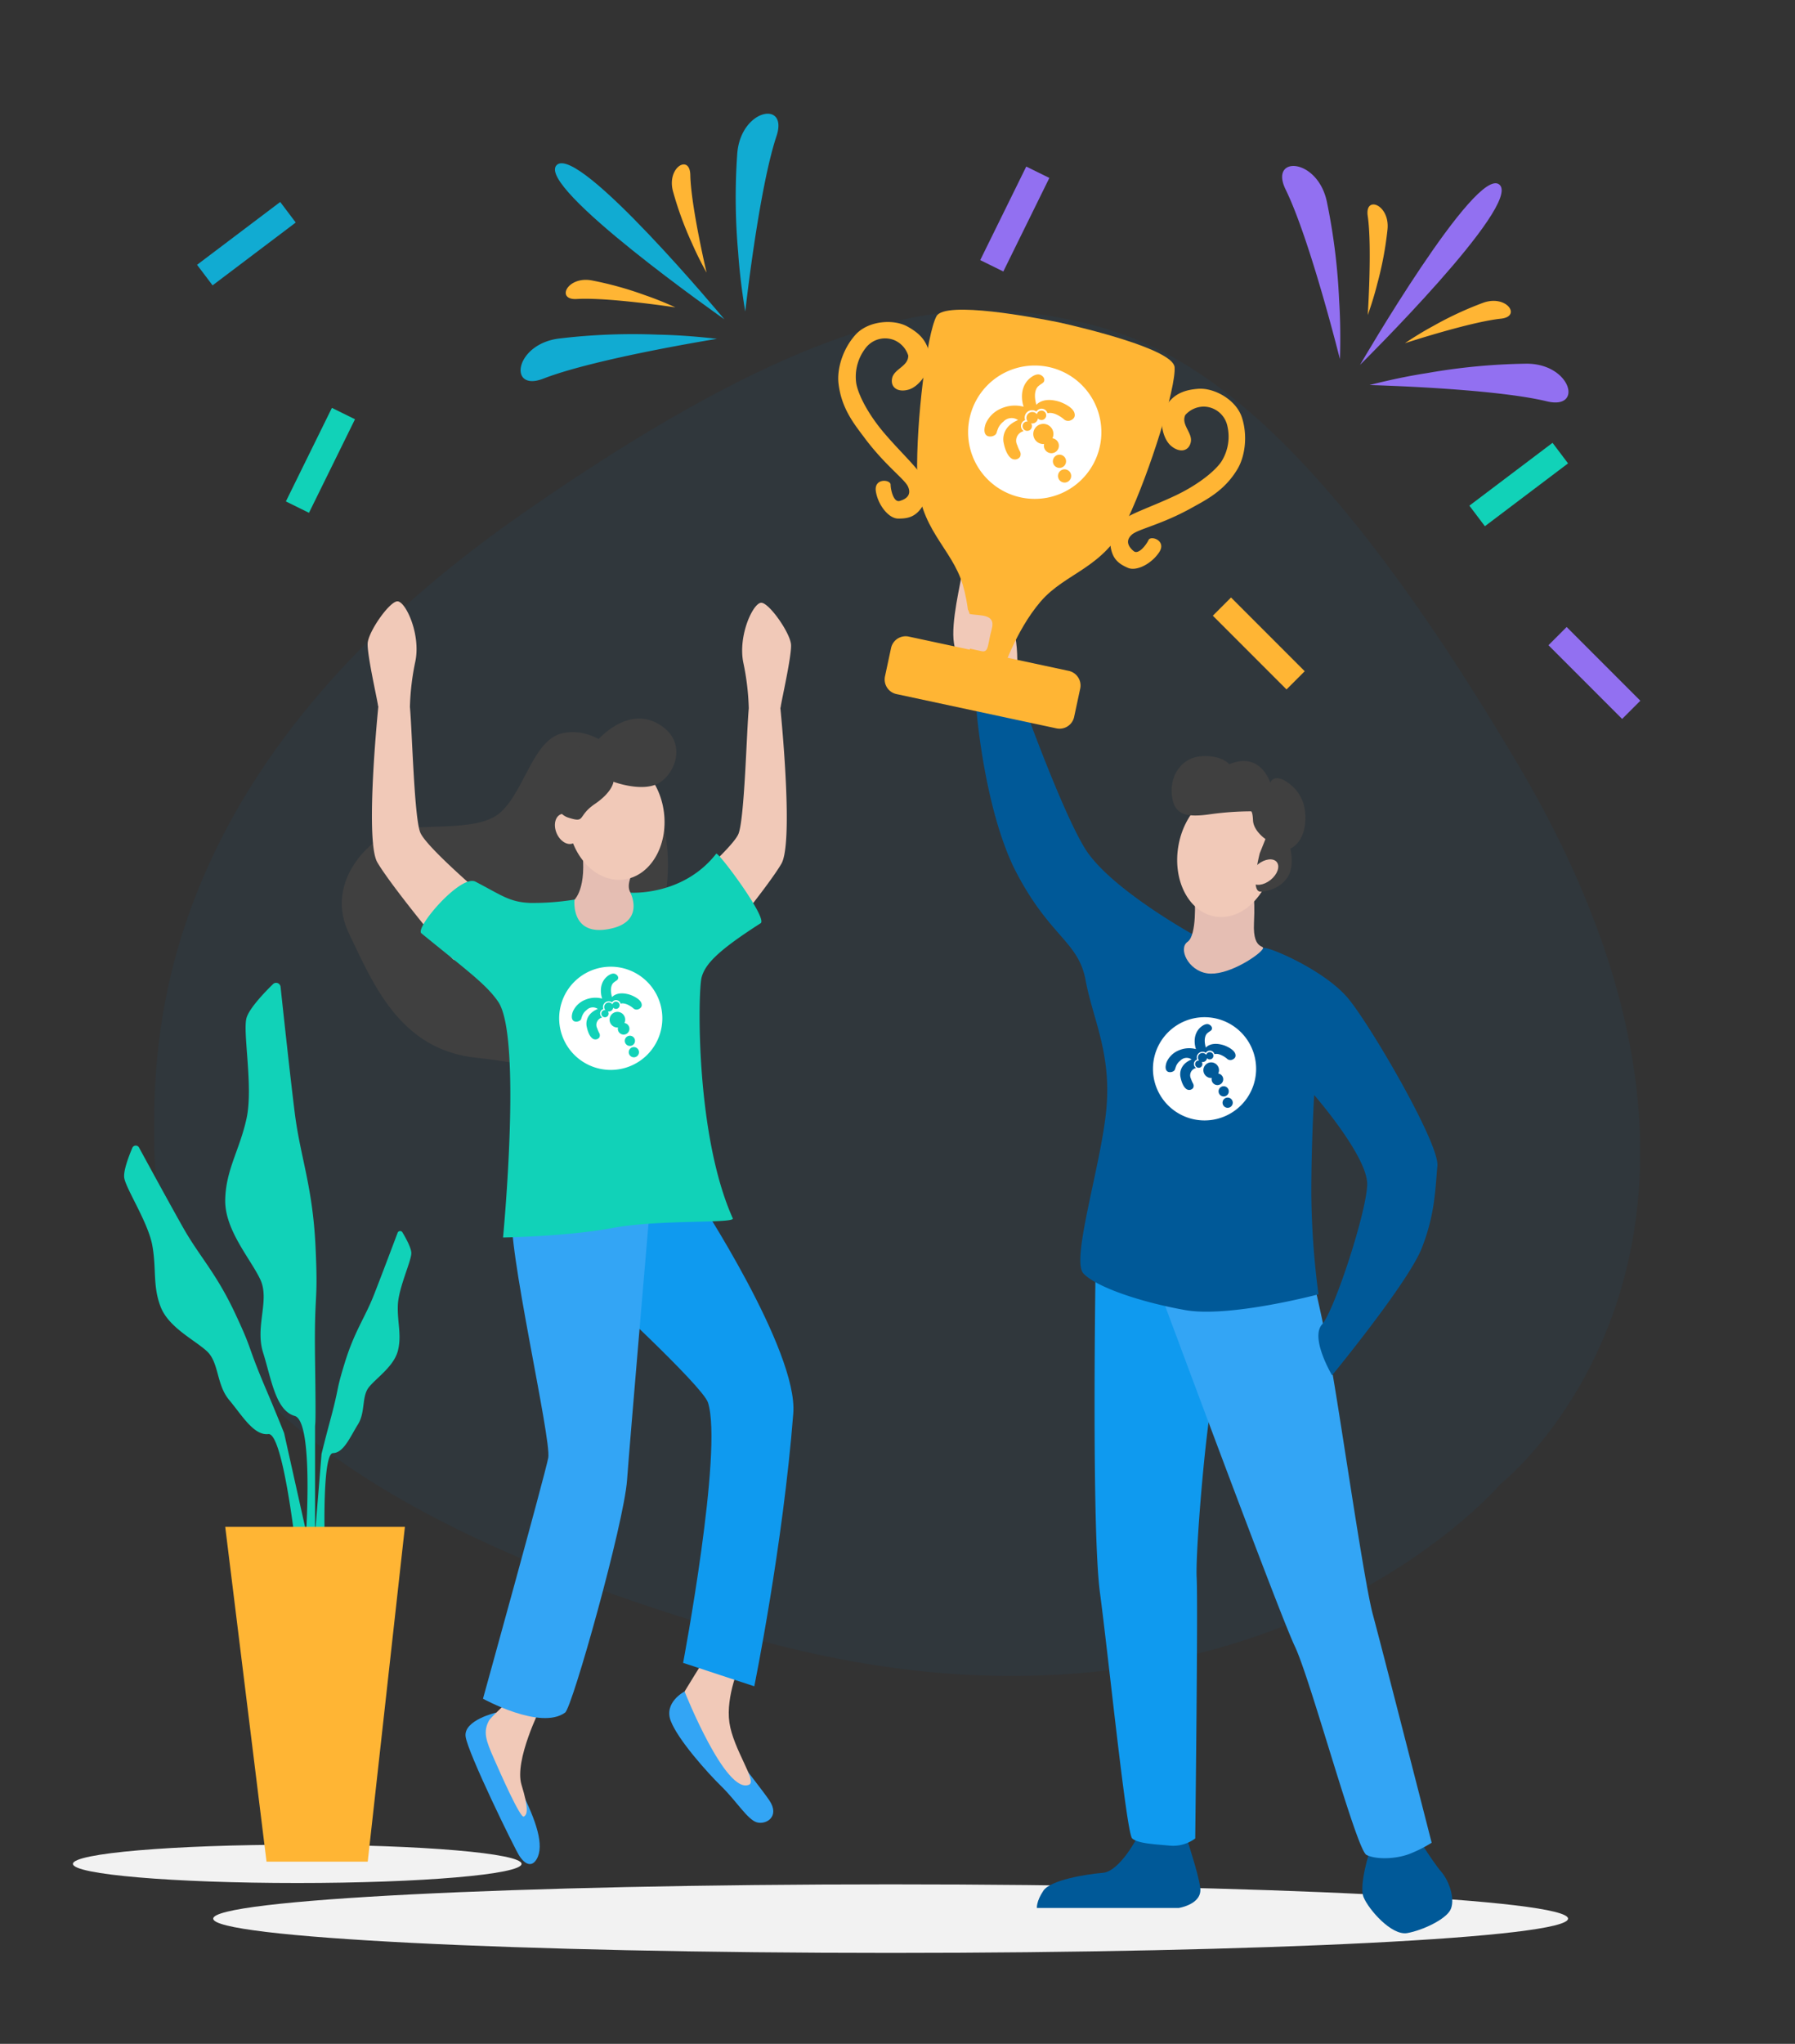 <svg xmlns="http://www.w3.org/2000/svg" xmlns:xlink="http://www.w3.org/1999/xlink" width="522" height="594" viewBox="0 0 522 594"><rect x="0" y="0" width="522" height="594" fill="#333333" stroke="none"/><defs><style>.a,.b{fill:none;}.a{stroke:#707070;}.c{clip-path:url(#a);}.d{clip-path:url(#b);}.e{fill:#f2f2f2;}.f{clip-path:url(#c);}.g{opacity:0.07;}.h{fill:#0067b0;}.i{clip-path:url(#f);}.j{fill:#404040;}.k{fill:#e5beb3;}.l{fill:#f1c9b8;}.m{fill:#33a5f5;}.n{fill:#0f9aef;}.o{fill:#11d2b8;}.p{fill:#fff;}.q{fill:#005998;}.r{fill:#ffb534;}.s{clip-path:url(#g);}.t{clip-path:url(#h);}.u{fill:#9270f1;}.v{clip-path:url(#i);}.w{fill:#11abd2;}</style><clipPath id="a"><rect class="a" width="522" height="594" transform="translate(-13398 3097)"/></clipPath><clipPath id="b"><rect class="b" width="394" height="19.926"/></clipPath><clipPath id="c"><rect class="b" width="432.22" height="396.998"/></clipPath><clipPath id="f"><rect class="b" width="322.936" height="471.858"/></clipPath><clipPath id="g"><rect class="b" width="130.459" height="261.611"/></clipPath><clipPath id="h"><rect class="b" width="83.268" height="68.727"/></clipPath><clipPath id="i"><rect class="b" width="74.977" height="77.709"/></clipPath></defs><g class="c" transform="translate(13398 -3097)"><g transform="translate(-13336 3644.639)"><g class="d" transform="translate(0 0)"><path class="e" d="M394,9.963c0,5.5-88.2,9.963-197,9.963S0,15.465,0,9.963,88.2,0,197,0,394,4.46,394,9.963" transform="translate(0.001 0)"/></g></g><g transform="translate(-13353.22 3187.101)"><g class="f"><g class="f"><g class="g"><g class="f"><path class="h" d="M0,239.368C0,208.04,2.462,132.117,107.039,59.231,193.191-.815,232.351-3.425,261.069,1.8S328.947,17.46,396.824,132.33C479.4,272.08,391.6,341.185,391.6,341.185s-73.1,86.153-219.3,44.382S0,288.971,0,239.368" transform="translate(0 0)"/></g></g></g></g></g><g transform="translate(-13298.604 3187)"><g class="i"><path class="j" d="M79.209,208.385s-6.042-6.875-14.793-5.208S53.165,220.053,46.081,226.3s-25.21,2.5-32.294,5.835-18.544,15.21-11.668,29.378S16.7,295.269,39.2,297.56s34.17,10,44.588-14.376,13.742-40.369,8.85-56.959-13.434-17.84-13.434-17.84" transform="translate(0 -80.14)"/><path class="k" d="M128.786,265.821s-2.709,4.167-1.042,6.668,5.484,13.658-6.25,15.278c-12.571,1.737-10.626-12.779-10.626-12.779s3.958-2.5,2.917-13.751c-.212-2.291,15,4.584,15,4.584" transform="translate(-43.744 -102.989)"/><path class="l" d="M108.706,234.408c1.231,9.819,8.461,17,16.149,16.034s12.922-9.705,11.691-19.525-8.461-17-16.149-16.034-12.923,9.705-11.691,19.525" transform="translate(-42.862 -84.833)"/><path class="l" d="M102.927,247.767c.993,2.329,3.128,3.649,4.768,2.95s2.165-3.155,1.173-5.483-3.128-3.65-4.768-2.95-2.165,3.155-1.173,5.484" transform="translate(-40.452 -95.615)"/><path class="j" d="M114.1,203.1s9.821-11.937,19.793-3.958c6.251,5,3.125,13.334-1.667,16.043s-13.126-.417-13.126-.417-.208,2.917-5.417,6.459-2.5,5.626-7.709,3.959-5.834-11.043-1.875-16.251a15.739,15.739,0,0,1,10-5.835" transform="translate(-40.101 -77.565)"/><path class="m" d="M161.841,663.724s-6.126,3.129-4.007,8.581,10.489,14.859,14.779,19.053,7.529,9.576,10.214,10.379,6.838-1.622,3.679-6.351-24.665-31.663-24.665-31.663" transform="translate(-62.16 -262.134)"/><path class="l" d="M180.953,647.775s-4.3,9.413-3.167,17.173,8.06,16.931,5.761,18.019c-6.78,3.209-18.8-27.062-18.8-27.062s5.7-9.383,7.239-11.494,8.968,3.364,8.968,3.364" transform="translate(-65.066 -254.315)"/><path class="m" d="M68.416,673.833s-9.56,2.192-8.93,6.961,14.164,32.381,15.566,34.584c1.766,2.777,3.739,3.384,5.1,1.056,2.335-3.993-.195-11.189-4.46-19.775s-8.5-19.872-8.5-19.872Z" transform="translate(-23.482 -266.126)"/><path class="l" d="M85.158,667.926s-7.736,15.377-5.577,22.42,1.715,8.709.676,9.275-6.982-12.975-8.694-16.864c-2.268-5.15-3.29-7.816-1.344-11.187.531-.92,9.2-9,9.2-9Z" transform="translate(-27.326 -261.677)"/><path class="n" d="M149.567,425.8s29.558,44.83,28.128,63.13c-3.006,38.476-11.34,79.313-11.34,79.313l-20.7-6.806s11.667-61.672,7.242-75.632c-1.533-4.836-32.939-33.683-32.939-33.683l-2.481-22.155Z" transform="translate(-46.398 -168.167)"/><path class="m" d="M116.219,431.967s-5.616,65.474-6.459,77.09c-.922,12.709-15.924,66.047-18.007,67.576-7.132,5.23-23.891-4.028-23.891-4.028S85.819,507.877,86.841,502.6s-12.293-62.714-10.417-71.256,39.8.625,39.8.625" transform="translate(-26.802 -168.918)"/><path class="l" d="M27.735,207.291c-1.783-4.316-2.379-29.7-3.017-36.513a73.034,73.034,0,0,1,1.571-13.2c1.665-7.957-2.911-17.688-5.278-17.485s-8.393,8.844-8.582,12.2,2.865,16.609,3.013,18.118a.414.414,0,0,0,.093.21c-.644,6.578-3.674,39.507-.3,45.314,3.75,6.459,19.169,25.315,21.981,28.127S50.55,229.481,50.55,229.481s-20.836-17.4-22.815-22.19" transform="translate(-4.906 -55.329)"/><path class="l" d="M175.732,207.98c1.783-4.317,2.379-29.7,3.017-36.514a73.04,73.04,0,0,0-1.571-13.2c-1.665-7.956,2.911-17.688,5.278-17.485s8.393,8.845,8.582,12.2-2.865,16.608-3.013,18.118a.421.421,0,0,1-.093.211c.644,6.577,3.674,39.505.3,45.314-3.75,6.459-19.169,25.315-21.981,28.127s-13.335-14.584-13.335-14.584,20.836-17.4,22.815-22.19" transform="translate(-60.394 -55.601)"/><path class="o" d="M98.911,272.621s15.26,1.076,24.948-11.321c.551-.706,15.109,18.808,12.918,20.21-12.258,7.848-16.128,11.807-17.17,15.765s-1.9,45.56,9.078,70.007c.688,1.532-21.53.278-34.864,2.778s-31.948,2.778-31.948,2.778,5.588-58.153-1.389-68.479c-3.472-5.139-9.758-9.619-22.363-19.932-1.946-1.593,11.44-17.233,15.73-15,7.814,4.063,9.9,5.938,15.958,6.181a75.434,75.434,0,0,0,12.848-.972s-1.18,10.209,9.237,8.681c11.692-1.715,7.014-10.7,7.014-10.7" transform="translate(-14.98 -103.192)"/><path class="p" d="M119.48,315.586a15,15,0,1,0,15,15,15,15,0,0,0-15-15m-.627,13.643a1.057,1.057,0,1,1-1.056-1.058c.036,0,.07,0,.105.005a1.319,1.319,0,1,1,2.066-1.633,1.061,1.061,0,1,1,.228.941,1.318,1.318,0,0,1-1.307,1.138,1.355,1.355,0,0,1-.244-.024,1.052,1.052,0,0,1,.209.629m2.685,4.4a1.653,1.653,0,0,1,.049-.388c-.057,0-.114.016-.172.016a2.27,2.27,0,1,1,2.268-2.27,2.242,2.242,0,0,1-.226.972,1.687,1.687,0,1,1-1.919,1.669m2.021,3.506a1.485,1.485,0,1,1,1.485,1.485,1.485,1.485,0,0,1-1.485-1.485m2.642,4.786a1.485,1.485,0,1,1,1.485-1.485,1.486,1.486,0,0,1-1.485,1.485M127.355,328a1.433,1.433,0,0,1-1.41-.412s-2.035-1.722-3.59-1.256a1.381,1.381,0,0,0-2.5-.394,1.659,1.659,0,0,0-.955-.3,1.666,1.666,0,0,0-1.574,2.25,1.373,1.373,0,0,0-.31,2.461,2.194,2.194,0,0,0-1.471,3.157,7.933,7.933,0,0,0,.566,1.325,1.367,1.367,0,0,1,.054,1.312,1.423,1.423,0,0,1-2.16.163s-1.012-.722-1.53-3.375c0,0-.858-3.378,3.245-5.07a2.524,2.524,0,0,0-3.29.347,3.838,3.838,0,0,0-1.346,1.922,1.967,1.967,0,0,0-.089.254.726.726,0,0,0-.052.167,1.083,1.083,0,0,1-.565.762,1.857,1.857,0,0,1-1.26.214s-1.571-.157-.693-2.818a6.547,6.547,0,0,1,3.463-3.441,7.677,7.677,0,0,1,5.091-.412s-1.369-3.647,1.128-6.155c0,0,1.606-1.628,2.789-.944,0,0,1.013.5.672,1.411-.095.271-.606.561-.606.561a7.282,7.282,0,0,0-.663.5s-1.366.966-.445,4.2c0,0,1.453-1.933,5.34-.652,0,0,3.156,1.1,3.286,2.786,0,0,.244.987-1.126,1.436" transform="translate(-41.263 -124.639)"/><path class="l" d="M311.757,160.254s2.083-10.418-.625-19.376-13.751-20.211-14.793-14.377-3.75,17.085-1.667,21.877,6.251,7.709,7.709,12.292,9.376-.416,9.376-.416" transform="translate(-116.076 -49.326)"/><path class="q" d="M363.459,731.947s-5.209,10.209-10.209,10.626-15.21,2.084-17.294,5.209-1.875,5-1.875,5h41.254s6.876-1.042,6.251-5.834-3.959-13.96-4.375-16.251-13.752,1.249-13.752,1.249" transform="translate(-131.941 -288.28)"/><path class="q" d="M492.744,735.594s-3.334,10.209-1.875,13.752,8.126,11.25,12.709,10.417,11.043-3.959,12.5-6.667,0-8.126-2.708-11.252-8.542-12.709-8.542-12.709Z" transform="translate(-193.72 -287.967)"/><path class="n" d="M362.118,458.338s-1.25,76.674,1.25,95.425,7.709,70.007,9.376,71.465,6.25,1.667,10.834,2.084a10.7,10.7,0,0,0,7.5-2.084s.833-67.923.416-75.84,3.126-50.422,5.418-55.213-14.793-36.046-14.793-36.046Z" transform="translate(-142.893 -180.935)"/><path class="m" d="M393.658,469.4s34.378,92.716,38.962,102.3,17.918,59.172,20.835,60.63,9.167,1.251,13.335-.625a37.509,37.509,0,0,0,5.625-2.916s-14.376-56.256-17.085-66.256-9.584-58.756-12.5-74.383-5.209-24.168-5.209-24.168Z" transform="translate(-155.473 -183.248)"/><path class="q" d="M368.825,252.356s-25.211-13.752-32.5-25.627-19.585-46.671-19.585-46.671-11.876-4.584-12.293-1.042,2.292,36.462,12.085,55.005,17.918,19.793,20,31.045,7.5,21.043,6.043,37.3-10.418,43.962-6.667,47.921,16.668,8.334,29.586,10.625,38.753-4.583,38.753-4.583a237.553,237.553,0,0,1-2.083-29.378c0-14.793.833-28.544.833-28.544s15.626,17.918,15.418,26.044-9.584,36.67-13.126,40.629,2.917,14.793,2.917,14.793,22.085-26.878,26.044-36.879,3.958-17.5,4.584-23.961S419.663,278.609,413,270.483,390.7,255.69,388.618,255.69s-19.794-3.334-19.794-3.334" transform="translate(-120.222 -70.171)"/><path class="k" d="M407.9,281.065s.695,10.556-2.083,12.5.139,8.335,5.695,9.168,14.029-4.585,15.835-6.668-2.639.834-2.223-7.917-.555-10-.555-10Z" transform="translate(-159.855 -109.853)"/><path class="l" d="M429.368,251.941c-1.726,10.011-9.284,17.065-16.881,15.756s-12.356-10.488-10.63-20.5,9.284-17.065,16.881-15.755,12.356,10.487,10.63,20.5" transform="translate(-158.571 -91.345)"/><path class="p" d="M404.871,339.844a15,15,0,1,0,15,15,15,15,0,0,0-15-15m-.627,13.643a1.057,1.057,0,1,1-1.056-1.058c.036,0,.07,0,.105.005a1.319,1.319,0,1,1,2.066-1.633,1.061,1.061,0,1,1,.228.941,1.318,1.318,0,0,1-1.307,1.138,1.355,1.355,0,0,1-.244-.024,1.051,1.051,0,0,1,.209.629m2.685,4.4a1.652,1.652,0,0,1,.049-.388c-.057,0-.114.016-.172.016a2.27,2.27,0,1,1,2.269-2.27,2.234,2.234,0,0,1-.226.972,1.687,1.687,0,1,1-1.919,1.669m2.021,3.506a1.485,1.485,0,1,1,1.485,1.485,1.485,1.485,0,0,1-1.485-1.485m2.642,4.786a1.485,1.485,0,1,1,1.485-1.485,1.486,1.486,0,0,1-1.485,1.485m1.154-13.92a1.433,1.433,0,0,1-1.41-.412s-2.035-1.722-3.59-1.256a1.381,1.381,0,0,0-2.5-.394,1.659,1.659,0,0,0-.955-.3,1.666,1.666,0,0,0-1.574,2.25,1.374,1.374,0,0,0-.31,2.461,2.194,2.194,0,0,0-1.472,3.157,7.959,7.959,0,0,0,.566,1.325,1.367,1.367,0,0,1,.054,1.312,1.423,1.423,0,0,1-2.16.163s-1.012-.722-1.53-3.375c0,0-.858-3.378,3.245-5.07a2.524,2.524,0,0,0-3.29.347,3.838,3.838,0,0,0-1.346,1.922,1.971,1.971,0,0,0-.089.254.728.728,0,0,0-.052.168,1.083,1.083,0,0,1-.565.762,1.857,1.857,0,0,1-1.26.214s-1.571-.157-.693-2.818a6.547,6.547,0,0,1,3.463-3.441,7.677,7.677,0,0,1,5.091-.412s-1.369-3.647,1.128-6.155c0,0,1.606-1.628,2.789-.944,0,0,1.013.5.673,1.411-.1.271-.607.561-.607.561a7.315,7.315,0,0,0-.663.5s-1.366.966-.445,4.2c0,0,1.453-1.933,5.34-.652,0,0,3.156,1.1,3.286,2.786,0,0,.244.987-1.126,1.436" transform="translate(-153.977 -134.219)"/><path class="j" d="M421.819,230.476a88.653,88.653,0,0,0-11.668.833c-7.5,1.111-10.695,0-11.251-5.695s2.917-10.556,8.2-11.112,8.334,1.805,8.334,2.222,3.195-1.805,6.945-.416,5.14,5.834,5.14,5.834,1.111-3.2,5.695.416,4.715,8.483,4.445,11.39c-.556,5.973-4.306,7.362-4.306,7.362s1.174,4.457-.416,7.639c-1.528,3.056-5,4.723-8.2,4.862s-.278-11.112-.278-11.112l1.667-4.167s-3.473-2.361-3.612-5.417-.695-2.639-.695-2.639" transform="translate(-157.52 -84.683)"/><path class="l" d="M444.351,264.817c1.009,1.256.2,3.581-1.81,5.191s-4.452,1.9-5.46.641-.2-3.581,1.81-5.191,4.452-1.9,5.461-.641" transform="translate(-172.451 -104.279)"/><path class="r" d="M310.869,183.634l-46.522-9.965a4.339,4.339,0,0,1-3.334-5.152l1.761-8.22a4.339,4.339,0,0,1,5.151-3.334l46.522,9.965a4.339,4.339,0,0,1,3.334,5.151l-1.761,8.22a4.34,4.34,0,0,1-5.152,3.334" transform="translate(-103.047 -61.953)"/><path class="r" d="M351.391,16.731c-.366-5.2-26.54-11.433-32.769-12.843l0-.009s-.236-.051-.663-.139-.663-.145-.663-.145l0,.01C311.038,2.34,284.608-2.7,282.143,1.9c-2.8,5.22-5.921,30.46-5.614,46.111s10.093,21.165,13.279,32.006,1.747,23.543,1.747,23.543l9.609,2.058s3.891-12.177,11.238-20.761,18.532-9.606,25.222-23.759,14.182-38.457,13.766-44.365" transform="translate(-109.205 0)"/><path class="r" d="M391.2,45.6c-1.309,2.817,2.136,5.164,1.6,7.847s-3.171,3.287-5.734,1.138-3.509-7.684-1.988-10.67c2.42-4.753,6.355-5.631,9.793-5.924,4.582-.391,11.094,3.071,12.8,8.358s.908,11.272-1.306,14.976c-3.752,6.277-8.963,8.845-13.308,11.263-8.822,4.909-15.587,6.166-17.4,7.782-2.073,1.852-.868,3.638.527,4.793s3.671-1.829,4.326-3.238,5.314.181,3.1,3.552-6.606,5.623-9.082,4.555-4.292-2.35-4.955-5.625a8.117,8.117,0,0,1,2.831-7.863c2.6-2.243,8.471-4.051,15.574-7.368s11.949-7.4,13.718-10.038a13.574,13.574,0,0,0,1.636-10.747,7.114,7.114,0,0,0-6.681-5.227A7.24,7.24,0,0,0,391.2,45.6" transform="translate(-145.9 -14.992)"/><path class="r" d="M258.964,15.693c.04,3.106-4.063,3.836-4.675,6.5s1.547,4.3,4.765,3.386,6.349-5.572,6.184-8.92c-.261-5.327-3.492-7.739-6.507-9.415-4.02-2.233-11.379-1.743-15.1,2.382s-5.445,9.911-4.943,14.2c.852,7.264,4.554,11.741,7.528,15.726,6.037,8.091,11.694,12.009,12.683,14.224,1.132,2.539-.7,3.675-2.444,4.157s-2.6-3.172-2.621-4.725-4.922-2.011-4.286,1.969,3.723,7.835,6.42,7.875,4.878-.385,6.824-3.1a8.117,8.117,0,0,0,.638-8.333c-1.456-3.112-6.069-7.165-11.189-13.1s-7.868-11.649-8.4-14.777a13.577,13.577,0,0,1,2.909-10.475,7.115,7.115,0,0,1,8.237-2.032,7.238,7.238,0,0,1,3.984,4.459" transform="translate(-94.234 -2.343)"/><path class="l" d="M298.913,145.054c2.917.625,7.709-.208,6.459,4.375s-.833,6.876-2.917,6.459-7.292-1.666-7.292-1.666-1.667-7.709.833-10,2.917.833,2.917.833" transform="translate(-116.358 -56.627)"/><path class="p" d="M320.4,26.828A19.377,19.377,0,1,0,339.78,46.2,19.377,19.377,0,0,0,320.4,26.828m-.81,17.622a1.365,1.365,0,1,1-1.364-1.366,1.254,1.254,0,0,1,.136.008,1.7,1.7,0,1,1,2.668-2.111,1.371,1.371,0,1,1,.3,1.217,1.7,1.7,0,0,1-2,1.439,1.361,1.361,0,0,1,.27.813m3.468,5.677a2.133,2.133,0,0,1,.063-.5c-.074,0-.147.021-.223.021a2.931,2.931,0,1,1,2.931-2.932,2.891,2.891,0,0,1-.292,1.255,2.179,2.179,0,1,1-2.478,2.156m2.61,4.528a1.918,1.918,0,1,1,1.919,1.919,1.918,1.918,0,0,1-1.919-1.919m3.413,6.182A1.918,1.918,0,1,1,331,58.921a1.919,1.919,0,0,1-1.918,1.917m1.49-17.98a1.85,1.85,0,0,1-1.821-.531s-2.629-2.225-4.638-1.623a1.784,1.784,0,0,0-3.229-.508,2.139,2.139,0,0,0-1.234-.393,2.152,2.152,0,0,0-2.033,2.907,1.774,1.774,0,0,0-.4,3.18,2.833,2.833,0,0,0-1.9,4.076,10.323,10.323,0,0,0,.731,1.712,1.766,1.766,0,0,1,.07,1.7,1.838,1.838,0,0,1-2.79.211s-1.308-.932-1.976-4.36c0,0-1.108-4.362,4.191-6.548a3.26,3.26,0,0,0-4.249.448,4.962,4.962,0,0,0-1.738,2.483,2.575,2.575,0,0,0-.115.327.956.956,0,0,0-.067.216,1.4,1.4,0,0,1-.729.984,2.4,2.4,0,0,1-1.628.276s-2.029-.2-.895-3.64a8.453,8.453,0,0,1,4.472-4.445,9.919,9.919,0,0,1,6.576-.532s-1.767-4.712,1.458-7.95c0,0,2.074-2.1,3.6-1.219,0,0,1.31.65.869,1.822-.123.35-.784.725-.784.725a9.358,9.358,0,0,0-.857.649s-1.765,1.248-.574,5.426c0,0,1.877-2.5,6.9-.841,0,0,4.076,1.424,4.244,3.6,0,0,.316,1.275-1.455,1.854" transform="translate(-118.889 -10.596)"/></g></g><g transform="translate(-13376.792 3382.642)"><g class="s"><path class="e" d="M130.459,418.122c0,3.075-29.2,5.567-65.229,5.567S0,421.2,0,418.122s29.2-5.567,65.229-5.567,65.229,2.493,65.229,5.567" transform="translate(0 -162.078)"/><path class="o" d="M89.038,1.169A1.3,1.3,0,0,0,86.825.376c-2.558,2.506-6.845,7.006-7.677,9.779-1.2,4,2,20.02,0,29.229S73.143,54.2,72.942,63.007,80.35,80.224,83.153,86.23s-1.6,13.613.8,21.221,3.6,16.816,9.209,18.419c4.926,1.407,3.668,27.858,3.291,34.253a1.309,1.309,0,1,0,2.616.073V128.853l.084-1.175c.059-1.061.1-4.941-.084-17.825-.3-21.221.967-15.616.133-33.233s-4.438-26.025-6.039-38.838c-1.3-10.36-3.375-29.618-4.124-36.613" transform="translate(-28.655 0)"/><path class="o" d="M28.853,78.463a1.08,1.08,0,0,0-1.945.091C25.871,81,24.33,85.062,24.536,87.111c.306,3.055,6.969,13.031,8.19,19.844s.074,11.741,2.406,17.777,9.853,9.613,13.439,12.905,2.727,9.69,6.49,14.182,7.159,10.407,11.413,9.924c3.885-.441,7.36,27.793,7.934,32.7a1.078,1.078,0,0,0,.787.916l1.912.528a1.08,1.08,0,0,0,1.352-1.248L71.07,161.562a1.167,1.167,0,0,0-.055-.189c-.265-.667-2.306-5.791-5.02-12.159-6.111-14.339-3.718-10.872-9.221-22.6s-10.3-16.425-14.983-24.675C38.07,95.376,31.417,83.176,28.853,78.463" transform="translate(-9.632 -30.602)"/><path class="o" d="M139.892,119.328a.788.788,0,0,1,1.415-.131c1,1.667,2.522,4.444,2.58,5.947.087,2.24-3.722,10.125-3.916,15.174s1.134,8.5.057,13.1-6.153,7.946-8.412,10.688-.993,7.282-3.259,10.91-4.124,8.247-7.249,8.328c-2.854.073-2.513,20.838-2.432,24.441a.786.786,0,0,1-.477.741l-1.329.574a.788.788,0,0,1-1.1-.766l2-24.657a.8.8,0,0,1,.021-.142c.124-.509,1.082-4.42,2.4-9.3,2.97-10.985,1.59-8.237,4.384-17.272s5.791-12.916,8.339-19.354c2.027-5.121,5.6-14.615,6.981-18.281" transform="translate(-45.48 -46.678)"/><path class="r" d="M72.946,260.4H125.2l-10.811,97.3H84.957Z" transform="translate(-28.658 -102.304)"/></g></g><g transform="translate(-13025.146 3145.238)"><g class="t"><path class="u" d="M39.863,96.273s35.721.907,51.554,4.73c10.805,2.609,6.987-11.177-6.221-10.936A179.9,179.9,0,0,0,56.618,92.79c-8.707,1.328-16.755,3.482-16.755,3.482" transform="translate(-14.431 -32.604)"/><path class="r" d="M55.992,73.748s18.887-6.179,27.9-7.126c6.148-.646,1.579-7.158-5.3-4.571A100.031,100.031,0,0,0,64.122,68.8c-4.315,2.318-8.13,4.946-8.13,4.946" transform="translate(-20.27 -22.245)"/><path class="r" d="M38.979,49.67s1.309-19.828-.005-28.79c-.9-6.116,6.544-3.3,5.741,4a99.963,99.963,0,0,1-2.958,15.688c-1.176,4.755-2.778,9.1-2.778,9.1" transform="translate(-14.082 -6.347)"/><path class="u" d="M16.8,56.131S8.176,21.455,1.011,6.828c-4.889-9.982,9.4-9.244,12.025,3.7a179.923,179.923,0,0,1,3.536,28.49c.591,8.787.232,17.111.232,17.111" transform="translate(0 0)"/><path class="u" d="M35.511,60.651S69.266,2.551,76.035,8.259,35.511,60.651,35.511,60.651" transform="translate(-12.856 -2.847)"/></g></g><g transform="translate(-13246.604 3130.048)"><g class="v" transform="translate(0 0)"><path class="w" d="M100.823,57.474s3.93-35.516,9.08-50.968C113.419-4.039,99.359-1.4,98.48,11.779a179.961,179.961,0,0,0,.293,28.706c.586,8.788,2.05,16.989,2.05,16.989" transform="translate(-35.489 0)"/><path class="r" d="M79.04,54.555s-4.557-19.342-4.736-28.4c-.122-6.179-7-2.179-5,4.891a100.161,100.161,0,0,0,5.5,14.987c1.944,4.495,4.239,8.52,4.239,8.52" transform="translate(-24.956 -8.364)"/><path class="r" d="M52.466,83.682S32.82,80.7,23.778,81.248c-6.17.375-2.736-6.8,4.472-5.382a100.16,100.16,0,0,1,15.381,4.276c4.637,1.576,8.834,3.54,8.834,3.54" transform="translate(-7.449 -27.398)"/><path class="w" d="M57.092,101.8s-35.282,5.66-50.464,11.559c-10.361,4.026-8.415-10.146,4.708-11.667a179.935,179.935,0,0,1,28.686-1.109c8.805.156,17.069,1.218,17.069,1.218" transform="translate(0 -36.371)"/><path class="w" d="M64.923,67.914S9.891,29.358,16.152,23.1,64.923,67.914,64.923,67.914" transform="translate(-5.668 -8.169)"/></g></g><rect class="u" width="7.486" height="30.303" transform="translate(-12947.697 3284.516) rotate(-45)"/><rect class="o" width="30.303" height="7.486" transform="translate(-12970.693 3243.959) rotate(-37.06)"/><rect class="w" width="30.303" height="7.486" transform="translate(-13340.693 3173.959) rotate(-37.06)"/><rect class="r" width="7.486" height="30.303" transform="translate(-13045.3 3275.938) rotate(-45)"/><rect class="o" width="30.303" height="7.486" transform="translate(-13314.864 3242.727) rotate(-63.791)"/><rect class="u" width="30.303" height="7.486" transform="translate(-13112.943 3172.594) rotate(-63.787)"/></g></svg>